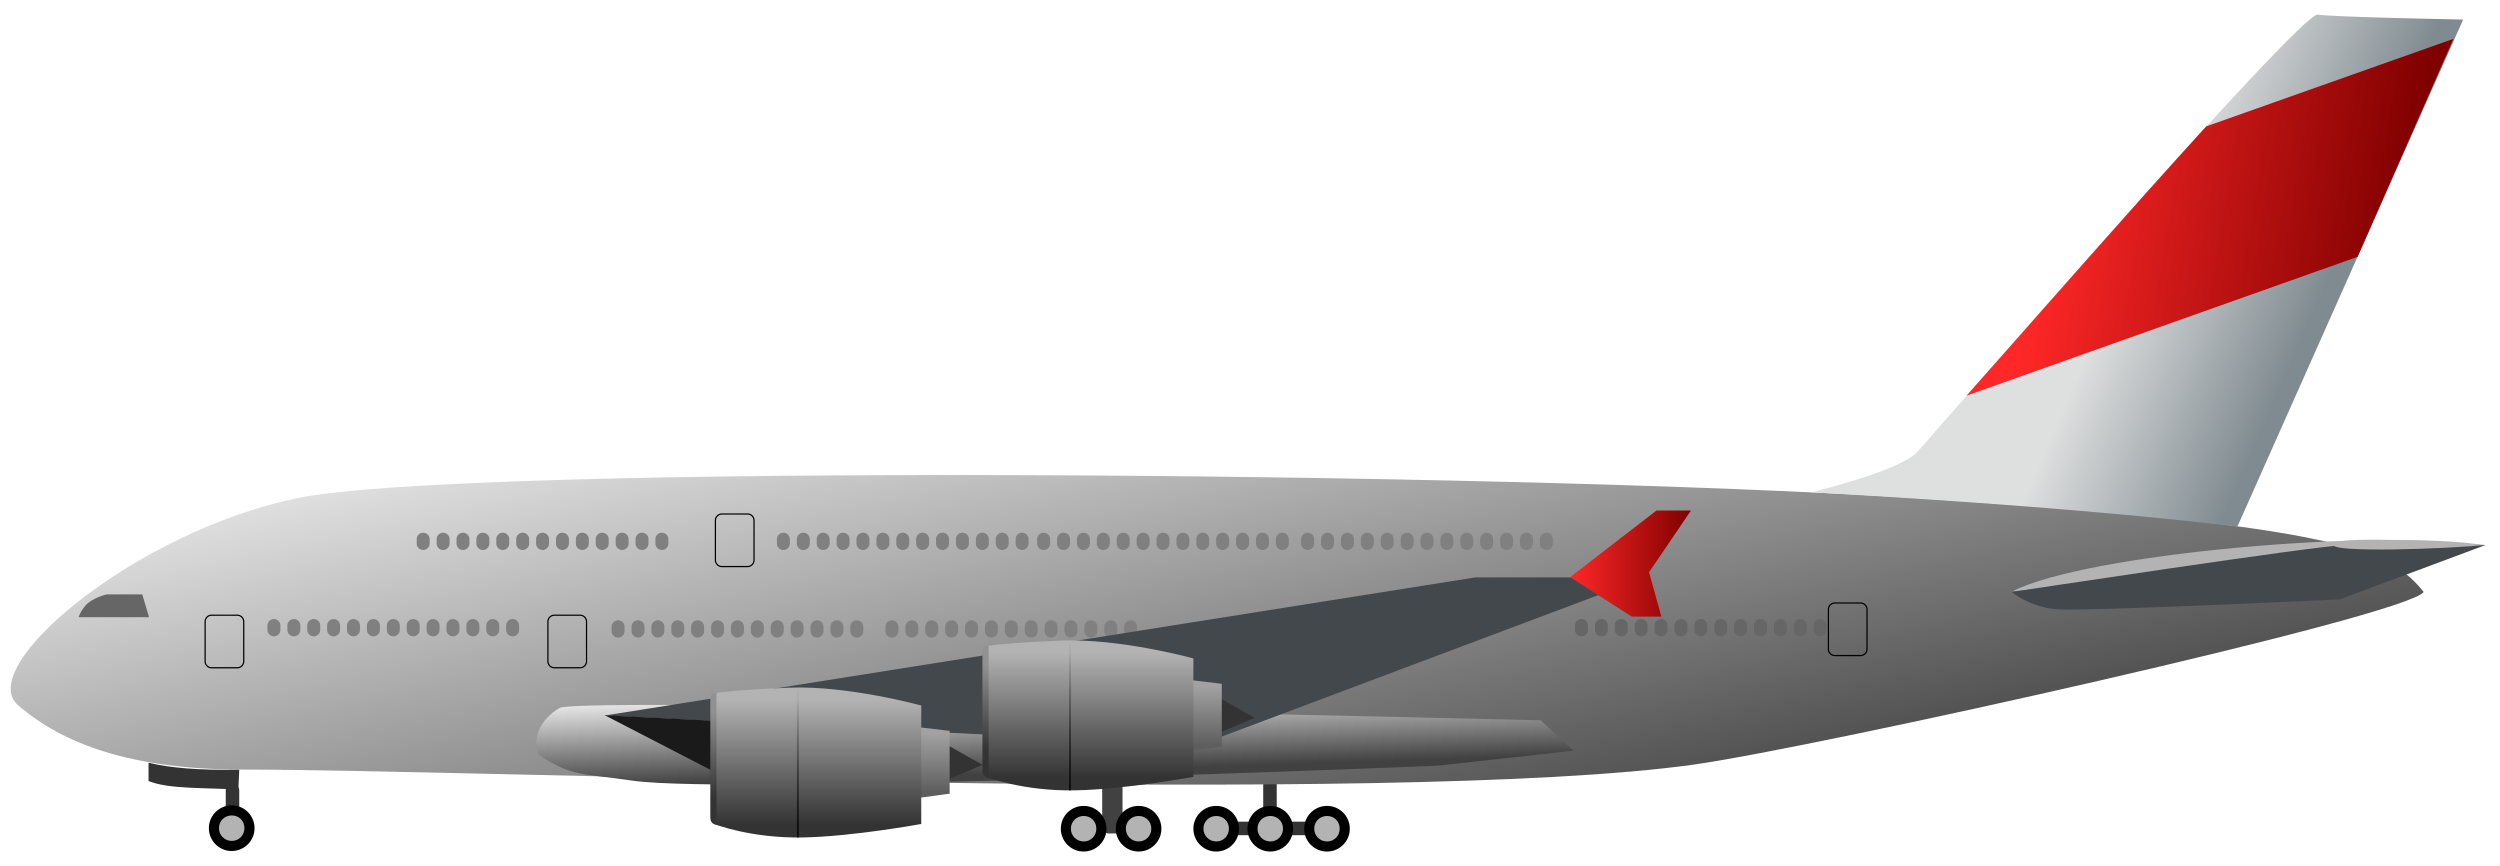 <?xml version="1.0" encoding="UTF-8"?>
<svg enable-background="new" viewBox="0 0 511.817 177.334" xmlns="http://www.w3.org/2000/svg" xmlns:xlink="http://www.w3.org/1999/xlink">
 <defs>
  <filter id="l">
   <feBlend in2="BackgroundImage" mode="darken"/>
  </filter>
  <linearGradient id="a">
   <stop stop-color="#ff2727" offset="0"/>
   <stop stop-color="#800000" offset="1"/>
  </linearGradient>
  <linearGradient id="f">
   <stop stop-color="#e6e6e6" offset="0"/>
   <stop stop-color="#414141" offset="1"/>
  </linearGradient>
  <linearGradient id="e" x1="263.92" x2="263.56" y1="474.98" y2="432.76" gradientUnits="userSpaceOnUse">
   <stop offset="0"/>
   <stop stop-opacity="0" offset="1"/>
  </linearGradient>
  <linearGradient id="d" x1="246.48" x2="246.22" y1="454.99" y2="437.44" gradientUnits="userSpaceOnUse">
   <stop stop-color="#333" offset="0"/>
   <stop stop-color="#919191" offset="1"/>
  </linearGradient>
  <linearGradient id="k" x1="535.38" x2="571.24" y1="346.27" y2="361.92" gradientUnits="userSpaceOnUse">
   <stop stop-color="#dedfdf" offset="0"/>
   <stop stop-color="#808b91" offset="1"/>
  </linearGradient>
  <linearGradient id="c" x2="0" y1="460.63" y2="434.92" gradientUnits="userSpaceOnUse">
   <stop stop-color="#333" offset="0"/>
   <stop stop-color="#b3b3b3" offset="1"/>
  </linearGradient>
  <linearGradient id="b" x2="0" y1="453.88" y2="441.83" gradientUnits="userSpaceOnUse">
   <stop stop-color="#5e5e5e" offset="0"/>
   <stop stop-color="#a2a2a2" offset="1"/>
  </linearGradient>
  <linearGradient id="j" x1="236.07" x2="264.64" y1="371.29" y2="503.79" gradientUnits="userSpaceOnUse" xlink:href="#f"/>
  <linearGradient id="i" x1="299.73" x2="300.28" y1="433.51" y2="450.29" gradientUnits="userSpaceOnUse" xlink:href="#f"/>
  <linearGradient id="h" x1="421.49" x2="493.71" y1="24.801" y2="36.67" gradientUnits="userSpaceOnUse" xlink:href="#a"/>
  <linearGradient id="g" x1="421.74" x2="446.49" gradientUnits="userSpaceOnUse" xlink:href="#a"/>
 </defs>
 <g transform="translate(-100.3 -291.75)" filter="url(#l)">
  <path d="m360.24 450.13h0.116a1.326 1.326 0 0 1 1.326 1.326v9.71a1.326 1.326 0 0 1 -1.326 1.326h-0.116a1.326 1.326 0 0 1 -1.326 -1.326v-9.71a1.326 1.326 0 0 1 1.326 -1.326" fill="#333"/>
  <path d="m443.45 398.41h5.252a1.326 1.326 0 0 1 1.326 1.326v8.109a1.326 1.326 0 0 1 -1.326 1.326h-5.252a1.326 1.326 0 0 1 -1.326 -1.326v-8.109a1.326 1.326 0 0 1 1.326 -1.326" fill="none" stroke="#000" stroke-width=".253"/>
  <path d="m147.84 452.27h0.116a1.326 1.326 0 0 1 1.326 1.326v7.438a1.326 1.326 0 0 1 -1.326 1.326h-0.116a1.326 1.326 0 0 1 -1.326 -1.326v-7.438a1.326 1.326 0 0 1 1.326 -1.326" fill="#333"/>
  <path d="m104.05 436.17c9.171 7.925 23.234 13.132 45.962 13.132 48.487 0 235.37 7.576 296.98-1.01 24.634-3.433 146.24-30.426 149.5-35.355-6.838-8.465-16.668-13.637-103.54-19.193-86.216-5.514-297.49-7.071-331.84 0-32.889 6.771-66.245 34.501-57.074 42.426z" fill="url(#j)"/>
  <path d="m512.27 412.83 96.786-9.464c-21.833-3.405-81.616 1.658-96.786 9.464z" fill="#b3b3b3"/>
  <path d="m471.1 392.54s18.317-4.353 21.852-8.394 78.287-89.904 81.822-89.398 29.8 1.01 29.8 1.01l-46.214 103.79c-26.659-3.122-55.886-5.236-87.26-7.011z" fill="url(#k)"/>
  <path d="m210.62 446.27c-1.494-3.17 0.253-7.324 4.293-9.596s200.82 2.543 200.82 2.543l6.694 6.218-27.791 3.075s-144.9 5.98-164.83 3.063c-10.354-1.515-12.576-0.814-19.193-5.303z" fill="url(#i)"/>
  <g transform="translate(126.52 .253)" fill="#808080">
   <path d="m201.18 418.49a1.326 1.326 0 0 1 1.326 1.326v0.884a1.326 1.326 0 0 1 -1.326 1.326 1.326 1.326 0 0 1 -1.326 -1.326v-0.884a1.326 1.326 0 0 1 1.326 -1.326"/>
   <path d="m197.11 418.49a1.326 1.326 0 0 1 1.326 1.326v0.884a1.326 1.326 0 0 1 -1.326 1.326 1.326 1.326 0 0 1 -1.326 -1.326v-0.884a1.326 1.326 0 0 1 1.326 -1.326"/>
   <path d="m193.03 418.49a1.326 1.326 0 0 1 1.326 1.326v0.884a1.326 1.326 0 0 1 -1.326 1.326 1.326 1.326 0 0 1 -1.326 -1.326v-0.884a1.326 1.326 0 0 1 1.326 -1.326"/>
   <path d="m188.96 418.49a1.326 1.326 0 0 1 1.326 1.326v0.884a1.326 1.326 0 0 1 -1.326 1.326 1.326 1.326 0 0 1 -1.326 -1.326v-0.884a1.326 1.326 0 0 1 1.326 -1.326"/>
   <path d="m184.89 418.49a1.326 1.326 0 0 1 1.326 1.326v0.884a1.326 1.326 0 0 1 -1.326 1.326 1.326 1.326 0 0 1 -1.326 -1.326v-0.884a1.326 1.326 0 0 1 1.326 -1.326"/>
   <path d="m180.82 418.49a1.326 1.326 0 0 1 1.326 1.326v0.884a1.326 1.326 0 0 1 -1.326 1.326 1.326 1.326 0 0 1 -1.326 -1.326v-0.884a1.326 1.326 0 0 1 1.326 -1.326"/>
   <path d="m176.75 418.49a1.326 1.326 0 0 1 1.326 1.326v0.884a1.326 1.326 0 0 1 -1.326 1.326 1.326 1.326 0 0 1 -1.326 -1.326v-0.884a1.326 1.326 0 0 1 1.326 -1.326"/>
   <path d="m172.67 418.49a1.326 1.326 0 0 1 1.326 1.326v0.884a1.326 1.326 0 0 1 -1.326 1.326 1.326 1.326 0 0 1 -1.326 -1.326v-0.884a1.326 1.326 0 0 1 1.326 -1.326"/>
   <path d="m168.6 418.49a1.326 1.326 0 0 1 1.326 1.326v0.884a1.326 1.326 0 0 1 -1.326 1.326 1.326 1.326 0 0 1 -1.326 -1.326v-0.884a1.326 1.326 0 0 1 1.326 -1.326"/>
   <path d="m164.53 418.49a1.326 1.326 0 0 1 1.326 1.326v0.884a1.326 1.326 0 0 1 -1.326 1.326 1.326 1.326 0 0 1 -1.326 -1.326v-0.884a1.326 1.326 0 0 1 1.326 -1.326"/>
   <path d="m160.46 418.49a1.326 1.326 0 0 1 1.326 1.326v0.884a1.326 1.326 0 0 1 -1.326 1.326 1.326 1.326 0 0 1 -1.326 -1.326v-0.884a1.326 1.326 0 0 1 1.326 -1.326"/>
   <path d="m156.38 418.49a1.326 1.326 0 0 1 1.326 1.326v0.884a1.326 1.326 0 0 1 -1.326 1.326 1.326 1.326 0 0 1 -1.326 -1.326v-0.884a1.326 1.326 0 0 1 1.326 -1.326"/>
   <path d="m205.25 418.49a1.326 1.326 0 0 1 1.326 1.326v0.884a1.326 1.326 0 0 1 -1.326 1.326 1.326 1.326 0 0 1 -1.326 -1.326v-0.884a1.326 1.326 0 0 1 1.326 -1.326"/>
  </g>
  <path d="m224.01 438.25 178.29-28.284h34.85l-91.419 34.345z" fill="#43484c"/>
  <path d="m421.74 409.91 12.627 8.081h6.061l-2.525-9.091 8.586-12.627h-7.071z" fill="url(#g)"/>
  <path d="m224.13 438.19 33.966 17.551-0.631-15.871z" fill="#1a1a1a"/>
  <path d="m116.42 418.11h14.395l-1.389-4.672h-7.324s-3.03 0.758-4.293 2.273-1.389 2.399-1.389 2.399z" fill="#666"/>
  <path d="m152.41 461.3a4.672 4.672 0 1 1 -9.344 0 4.672 4.672 0 1 1 9.344 0z"/>
  <path d="m147.75 458.69c-1.48 0-2.625 1.13-2.625 2.594s1.161 2.625 2.625 2.625 2.594-1.145 2.594-2.625-1.114-2.594-2.594-2.594z" fill="#b3b3b3"/>
  <path d="m327.27 451.15h1.515a1.326 1.326 0 0 1 1.326 1.326v8.586a1.326 1.326 0 0 1 -1.326 1.326h-1.515a1.326 1.326 0 0 1 -1.326 -1.326v-8.586a1.326 1.326 0 0 1 1.326 -1.326" fill="#414141"/>
  <g transform="translate(174.41 .111)">
   <path d="m152.41 461.3c0 2.58-2.092 4.672-4.672 4.672s-4.672-2.092-4.672-4.672 2.092-4.672 4.672-4.672 4.672 2.092 4.672 4.672z"/>
   <path d="m147.75 458.69c-1.48 0-2.625 1.13-2.625 2.594s1.161 2.625 2.625 2.625 2.594-1.145 2.594-2.625-1.114-2.594-2.594-2.594z" fill="#b3b3b3"/>
  </g>
  <g transform="translate(185.66 .111)">
   <path d="m152.41 461.3c0 2.58-2.092 4.672-4.672 4.672s-4.672-2.092-4.672-4.672 2.092-4.672 4.672-4.672 4.672 2.092 4.672 4.672z"/>
   <path d="m147.75 458.69c-1.48 0-2.625 1.13-2.625 2.594s1.161 2.625 2.625 2.625 2.594-1.145 2.594-2.625-1.114-2.594-2.594-2.594z" fill="#b3b3b3"/>
  </g>
  <path transform="rotate(90)" d="m461.3-373.67h0.116a1.326 1.326 0 0 1 1.326 1.326v22.59a1.326 1.326 0 0 1 -1.326 1.326h-0.116a1.326 1.326 0 0 1 -1.326 -1.326v-22.59a1.326 1.326 0 0 1 1.326 -1.326" fill="#333"/>
  <g transform="translate(201.55 .111)">
   <path d="m152.41 461.3c0 2.58-2.092 4.672-4.672 4.672s-4.672-2.092-4.672-4.672 2.092-4.672 4.672-4.672 4.672 2.092 4.672 4.672z"/>
   <path d="m147.75 458.69c-1.48 0-2.625 1.13-2.625 2.594s1.161 2.625 2.625 2.625 2.594-1.145 2.594-2.625-1.114-2.594-2.594-2.594z" fill="#b3b3b3"/>
  </g>
  <g transform="translate(212.62 .111)">
   <path d="m152.41 461.3c0 2.58-2.092 4.672-4.672 4.672s-4.672-2.092-4.672-4.672 2.092-4.672 4.672-4.672 4.672 2.092 4.672 4.672z"/>
   <path d="m147.75 458.69c-1.48 0-2.625 1.13-2.625 2.594s1.161 2.625 2.625 2.625 2.594-1.145 2.594-2.625-1.114-2.594-2.594-2.594z" fill="#b3b3b3"/>
  </g>
  <g transform="translate(224.23 .111)">
   <path d="m152.41 461.3c0 2.58-2.092 4.672-4.672 4.672s-4.672-2.092-4.672-4.672 2.092-4.672 4.672-4.672 4.672 2.092 4.672 4.672z"/>
   <path d="m147.75 458.69c-1.48 0-2.625 1.13-2.625 2.594s1.161 2.625 2.625 2.625 2.594-1.145 2.594-2.625-1.114-2.594-2.594-2.594z" fill="#b3b3b3"/>
  </g>
  <path d="m201.18 418.49a1.326 1.326 0 0 1 1.326 1.326v0.884a1.326 1.326 0 0 1 -1.326 1.326 1.326 1.326 0 0 1 -1.326 -1.326v-0.884a1.326 1.326 0 0 1 1.326 -1.326" fill="#808080"/>
  <path d="m197.11 418.49a1.326 1.326 0 0 1 1.326 1.326v0.884a1.326 1.326 0 0 1 -1.326 1.326 1.326 1.326 0 0 1 -1.326 -1.326v-0.884a1.326 1.326 0 0 1 1.326 -1.326" fill="#808080"/>
  <path d="m193.03 418.49a1.326 1.326 0 0 1 1.326 1.326v0.884a1.326 1.326 0 0 1 -1.326 1.326 1.326 1.326 0 0 1 -1.326 -1.326v-0.884a1.326 1.326 0 0 1 1.326 -1.326" fill="#808080"/>
  <path d="m188.96 418.49a1.326 1.326 0 0 1 1.326 1.326v0.884a1.326 1.326 0 0 1 -1.326 1.326 1.326 1.326 0 0 1 -1.326 -1.326v-0.884a1.326 1.326 0 0 1 1.326 -1.326" fill="#808080"/>
  <path d="m184.89 418.49a1.326 1.326 0 0 1 1.326 1.326v0.884a1.326 1.326 0 0 1 -1.326 1.326 1.326 1.326 0 0 1 -1.326 -1.326v-0.884a1.326 1.326 0 0 1 1.326 -1.326" fill="#808080"/>
  <path d="m180.82 418.49a1.326 1.326 0 0 1 1.326 1.326v0.884a1.326 1.326 0 0 1 -1.326 1.326 1.326 1.326 0 0 1 -1.326 -1.326v-0.884a1.326 1.326 0 0 1 1.326 -1.326" fill="#808080"/>
  <path d="m176.75 418.49a1.326 1.326 0 0 1 1.326 1.326v0.884a1.326 1.326 0 0 1 -1.326 1.326 1.326 1.326 0 0 1 -1.326 -1.326v-0.884a1.326 1.326 0 0 1 1.326 -1.326" fill="#808080"/>
  <path d="m172.67 418.49a1.326 1.326 0 0 1 1.326 1.326v0.884a1.326 1.326 0 0 1 -1.326 1.326 1.326 1.326 0 0 1 -1.326 -1.326v-0.884a1.326 1.326 0 0 1 1.326 -1.326" fill="#808080"/>
  <path d="m168.6 418.49a1.326 1.326 0 0 1 1.326 1.326v0.884a1.326 1.326 0 0 1 -1.326 1.326 1.326 1.326 0 0 1 -1.326 -1.326v-0.884a1.326 1.326 0 0 1 1.326 -1.326" fill="#808080"/>
  <path d="m164.53 418.49a1.326 1.326 0 0 1 1.326 1.326v0.884a1.326 1.326 0 0 1 -1.326 1.326 1.326 1.326 0 0 1 -1.326 -1.326v-0.884a1.326 1.326 0 0 1 1.326 -1.326" fill="#808080"/>
  <path d="m160.46 418.49a1.326 1.326 0 0 1 1.326 1.326v0.884a1.326 1.326 0 0 1 -1.326 1.326 1.326 1.326 0 0 1 -1.326 -1.326v-0.884a1.326 1.326 0 0 1 1.326 -1.326" fill="#808080"/>
  <path d="m156.38 418.49a1.326 1.326 0 0 1 1.326 1.326v0.884a1.326 1.326 0 0 1 -1.326 1.326 1.326 1.326 0 0 1 -1.326 -1.326v-0.884a1.326 1.326 0 0 1 1.326 -1.326" fill="#808080"/>
  <path d="m205.25 418.49a1.326 1.326 0 0 1 1.326 1.326v0.884a1.326 1.326 0 0 1 -1.326 1.326 1.326 1.326 0 0 1 -1.326 -1.326v-0.884a1.326 1.326 0 0 1 1.326 -1.326" fill="#808080"/>
  <g transform="translate(30.557 -17.678)" fill="#808080">
   <path d="m201.18 418.49a1.326 1.326 0 0 1 1.326 1.326v0.884a1.326 1.326 0 0 1 -1.326 1.326 1.326 1.326 0 0 1 -1.326 -1.326v-0.884a1.326 1.326 0 0 1 1.326 -1.326"/>
   <path d="m197.11 418.49a1.326 1.326 0 0 1 1.326 1.326v0.884a1.326 1.326 0 0 1 -1.326 1.326 1.326 1.326 0 0 1 -1.326 -1.326v-0.884a1.326 1.326 0 0 1 1.326 -1.326"/>
   <path d="m193.03 418.49a1.326 1.326 0 0 1 1.326 1.326v0.884a1.326 1.326 0 0 1 -1.326 1.326 1.326 1.326 0 0 1 -1.326 -1.326v-0.884a1.326 1.326 0 0 1 1.326 -1.326"/>
   <path d="m188.96 418.49a1.326 1.326 0 0 1 1.326 1.326v0.884a1.326 1.326 0 0 1 -1.326 1.326 1.326 1.326 0 0 1 -1.326 -1.326v-0.884a1.326 1.326 0 0 1 1.326 -1.326"/>
   <path d="m184.89 418.49a1.326 1.326 0 0 1 1.326 1.326v0.884a1.326 1.326 0 0 1 -1.326 1.326 1.326 1.326 0 0 1 -1.326 -1.326v-0.884a1.326 1.326 0 0 1 1.326 -1.326"/>
   <path d="m180.82 418.49a1.326 1.326 0 0 1 1.326 1.326v0.884a1.326 1.326 0 0 1 -1.326 1.326 1.326 1.326 0 0 1 -1.326 -1.326v-0.884a1.326 1.326 0 0 1 1.326 -1.326"/>
   <path d="m176.75 418.49a1.326 1.326 0 0 1 1.326 1.326v0.884a1.326 1.326 0 0 1 -1.326 1.326 1.326 1.326 0 0 1 -1.326 -1.326v-0.884a1.326 1.326 0 0 1 1.326 -1.326"/>
   <path d="m172.67 418.49a1.326 1.326 0 0 1 1.326 1.326v0.884a1.326 1.326 0 0 1 -1.326 1.326 1.326 1.326 0 0 1 -1.326 -1.326v-0.884a1.326 1.326 0 0 1 1.326 -1.326"/>
   <path d="m168.6 418.49a1.326 1.326 0 0 1 1.326 1.326v0.884a1.326 1.326 0 0 1 -1.326 1.326 1.326 1.326 0 0 1 -1.326 -1.326v-0.884a1.326 1.326 0 0 1 1.326 -1.326"/>
   <path d="m164.53 418.49a1.326 1.326 0 0 1 1.326 1.326v0.884a1.326 1.326 0 0 1 -1.326 1.326 1.326 1.326 0 0 1 -1.326 -1.326v-0.884a1.326 1.326 0 0 1 1.326 -1.326"/>
   <path d="m160.46 418.49a1.326 1.326 0 0 1 1.326 1.326v0.884a1.326 1.326 0 0 1 -1.326 1.326 1.326 1.326 0 0 1 -1.326 -1.326v-0.884a1.326 1.326 0 0 1 1.326 -1.326"/>
   <path d="m156.38 418.49a1.326 1.326 0 0 1 1.326 1.326v0.884a1.326 1.326 0 0 1 -1.326 1.326 1.326 1.326 0 0 1 -1.326 -1.326v-0.884a1.326 1.326 0 0 1 1.326 -1.326"/>
   <path d="m205.25 418.49a1.326 1.326 0 0 1 1.326 1.326v0.884a1.326 1.326 0 0 1 -1.326 1.326 1.326 1.326 0 0 1 -1.326 -1.326v-0.884a1.326 1.326 0 0 1 1.326 -1.326"/>
  </g>
  <g transform="translate(70.458 .253)" fill="#808080">
   <path d="m201.18 418.49a1.326 1.326 0 0 1 1.326 1.326v0.884a1.326 1.326 0 0 1 -1.326 1.326 1.326 1.326 0 0 1 -1.326 -1.326v-0.884a1.326 1.326 0 0 1 1.326 -1.326"/>
   <path d="m197.11 418.49a1.326 1.326 0 0 1 1.326 1.326v0.884a1.326 1.326 0 0 1 -1.326 1.326 1.326 1.326 0 0 1 -1.326 -1.326v-0.884a1.326 1.326 0 0 1 1.326 -1.326"/>
   <path d="m193.03 418.49a1.326 1.326 0 0 1 1.326 1.326v0.884a1.326 1.326 0 0 1 -1.326 1.326 1.326 1.326 0 0 1 -1.326 -1.326v-0.884a1.326 1.326 0 0 1 1.326 -1.326"/>
   <path d="m188.96 418.49a1.326 1.326 0 0 1 1.326 1.326v0.884a1.326 1.326 0 0 1 -1.326 1.326 1.326 1.326 0 0 1 -1.326 -1.326v-0.884a1.326 1.326 0 0 1 1.326 -1.326"/>
   <path d="m184.89 418.49a1.326 1.326 0 0 1 1.326 1.326v0.884a1.326 1.326 0 0 1 -1.326 1.326 1.326 1.326 0 0 1 -1.326 -1.326v-0.884a1.326 1.326 0 0 1 1.326 -1.326"/>
   <path d="m180.82 418.49a1.326 1.326 0 0 1 1.326 1.326v0.884a1.326 1.326 0 0 1 -1.326 1.326 1.326 1.326 0 0 1 -1.326 -1.326v-0.884a1.326 1.326 0 0 1 1.326 -1.326"/>
   <path d="m176.75 418.49a1.326 1.326 0 0 1 1.326 1.326v0.884a1.326 1.326 0 0 1 -1.326 1.326 1.326 1.326 0 0 1 -1.326 -1.326v-0.884a1.326 1.326 0 0 1 1.326 -1.326"/>
   <path d="m172.67 418.49a1.326 1.326 0 0 1 1.326 1.326v0.884a1.326 1.326 0 0 1 -1.326 1.326 1.326 1.326 0 0 1 -1.326 -1.326v-0.884a1.326 1.326 0 0 1 1.326 -1.326"/>
   <path d="m168.6 418.49a1.326 1.326 0 0 1 1.326 1.326v0.884a1.326 1.326 0 0 1 -1.326 1.326 1.326 1.326 0 0 1 -1.326 -1.326v-0.884a1.326 1.326 0 0 1 1.326 -1.326"/>
   <path d="m164.53 418.49a1.326 1.326 0 0 1 1.326 1.326v0.884a1.326 1.326 0 0 1 -1.326 1.326 1.326 1.326 0 0 1 -1.326 -1.326v-0.884a1.326 1.326 0 0 1 1.326 -1.326"/>
   <path d="m160.46 418.49a1.326 1.326 0 0 1 1.326 1.326v0.884a1.326 1.326 0 0 1 -1.326 1.326 1.326 1.326 0 0 1 -1.326 -1.326v-0.884a1.326 1.326 0 0 1 1.326 -1.326"/>
   <path d="m156.38 418.49a1.326 1.326 0 0 1 1.326 1.326v0.884a1.326 1.326 0 0 1 -1.326 1.326 1.326 1.326 0 0 1 -1.326 -1.326v-0.884a1.326 1.326 0 0 1 1.326 -1.326"/>
   <path d="m205.25 418.49a1.326 1.326 0 0 1 1.326 1.326v0.884a1.326 1.326 0 0 1 -1.326 1.326 1.326 1.326 0 0 1 -1.326 -1.326v-0.884a1.326 1.326 0 0 1 1.326 -1.326"/>
  </g>
  <g transform="translate(104.3 -17.678)" fill="#808080">
   <path d="m201.18 418.49a1.326 1.326 0 0 1 1.326 1.326v0.884a1.326 1.326 0 0 1 -1.326 1.326 1.326 1.326 0 0 1 -1.326 -1.326v-0.884a1.326 1.326 0 0 1 1.326 -1.326"/>
   <path d="m197.11 418.49a1.326 1.326 0 0 1 1.326 1.326v0.884a1.326 1.326 0 0 1 -1.326 1.326 1.326 1.326 0 0 1 -1.326 -1.326v-0.884a1.326 1.326 0 0 1 1.326 -1.326"/>
   <path d="m193.03 418.49a1.326 1.326 0 0 1 1.326 1.326v0.884a1.326 1.326 0 0 1 -1.326 1.326 1.326 1.326 0 0 1 -1.326 -1.326v-0.884a1.326 1.326 0 0 1 1.326 -1.326"/>
   <path d="m188.96 418.49a1.326 1.326 0 0 1 1.326 1.326v0.884a1.326 1.326 0 0 1 -1.326 1.326 1.326 1.326 0 0 1 -1.326 -1.326v-0.884a1.326 1.326 0 0 1 1.326 -1.326"/>
   <path d="m184.89 418.49a1.326 1.326 0 0 1 1.326 1.326v0.884a1.326 1.326 0 0 1 -1.326 1.326 1.326 1.326 0 0 1 -1.326 -1.326v-0.884a1.326 1.326 0 0 1 1.326 -1.326"/>
   <path d="m180.82 418.49a1.326 1.326 0 0 1 1.326 1.326v0.884a1.326 1.326 0 0 1 -1.326 1.326 1.326 1.326 0 0 1 -1.326 -1.326v-0.884a1.326 1.326 0 0 1 1.326 -1.326"/>
   <path d="m176.75 418.49a1.326 1.326 0 0 1 1.326 1.326v0.884a1.326 1.326 0 0 1 -1.326 1.326 1.326 1.326 0 0 1 -1.326 -1.326v-0.884a1.326 1.326 0 0 1 1.326 -1.326"/>
   <path d="m172.67 418.49a1.326 1.326 0 0 1 1.326 1.326v0.884a1.326 1.326 0 0 1 -1.326 1.326 1.326 1.326 0 0 1 -1.326 -1.326v-0.884a1.326 1.326 0 0 1 1.326 -1.326"/>
   <path d="m168.6 418.49a1.326 1.326 0 0 1 1.326 1.326v0.884a1.326 1.326 0 0 1 -1.326 1.326 1.326 1.326 0 0 1 -1.326 -1.326v-0.884a1.326 1.326 0 0 1 1.326 -1.326"/>
   <path d="m164.53 418.49a1.326 1.326 0 0 1 1.326 1.326v0.884a1.326 1.326 0 0 1 -1.326 1.326 1.326 1.326 0 0 1 -1.326 -1.326v-0.884a1.326 1.326 0 0 1 1.326 -1.326"/>
   <path d="m160.46 418.49a1.326 1.326 0 0 1 1.326 1.326v0.884a1.326 1.326 0 0 1 -1.326 1.326 1.326 1.326 0 0 1 -1.326 -1.326v-0.884a1.326 1.326 0 0 1 1.326 -1.326"/>
   <path d="m156.38 418.49a1.326 1.326 0 0 1 1.326 1.326v0.884a1.326 1.326 0 0 1 -1.326 1.326 1.326 1.326 0 0 1 -1.326 -1.326v-0.884a1.326 1.326 0 0 1 1.326 -1.326"/>
   <path d="m205.25 418.49a1.326 1.326 0 0 1 1.326 1.326v0.884a1.326 1.326 0 0 1 -1.326 1.326 1.326 1.326 0 0 1 -1.326 -1.326v-0.884a1.326 1.326 0 0 1 1.326 -1.326"/>
  </g>
  <g transform="translate(157.58 -17.678)" fill="#808080">
   <path d="m201.18 418.49a1.326 1.326 0 0 1 1.326 1.326v0.884a1.326 1.326 0 0 1 -1.326 1.326 1.326 1.326 0 0 1 -1.326 -1.326v-0.884a1.326 1.326 0 0 1 1.326 -1.326"/>
   <path d="m197.11 418.49a1.326 1.326 0 0 1 1.326 1.326v0.884a1.326 1.326 0 0 1 -1.326 1.326 1.326 1.326 0 0 1 -1.326 -1.326v-0.884a1.326 1.326 0 0 1 1.326 -1.326"/>
   <path d="m193.03 418.49a1.326 1.326 0 0 1 1.326 1.326v0.884a1.326 1.326 0 0 1 -1.326 1.326 1.326 1.326 0 0 1 -1.326 -1.326v-0.884a1.326 1.326 0 0 1 1.326 -1.326"/>
   <path d="m188.96 418.49a1.326 1.326 0 0 1 1.326 1.326v0.884a1.326 1.326 0 0 1 -1.326 1.326 1.326 1.326 0 0 1 -1.326 -1.326v-0.884a1.326 1.326 0 0 1 1.326 -1.326"/>
   <path d="m184.89 418.49a1.326 1.326 0 0 1 1.326 1.326v0.884a1.326 1.326 0 0 1 -1.326 1.326 1.326 1.326 0 0 1 -1.326 -1.326v-0.884a1.326 1.326 0 0 1 1.326 -1.326"/>
   <path d="m180.82 418.49a1.326 1.326 0 0 1 1.326 1.326v0.884a1.326 1.326 0 0 1 -1.326 1.326 1.326 1.326 0 0 1 -1.326 -1.326v-0.884a1.326 1.326 0 0 1 1.326 -1.326"/>
   <path d="m176.75 418.49a1.326 1.326 0 0 1 1.326 1.326v0.884a1.326 1.326 0 0 1 -1.326 1.326 1.326 1.326 0 0 1 -1.326 -1.326v-0.884a1.326 1.326 0 0 1 1.326 -1.326"/>
   <path d="m172.67 418.49a1.326 1.326 0 0 1 1.326 1.326v0.884a1.326 1.326 0 0 1 -1.326 1.326 1.326 1.326 0 0 1 -1.326 -1.326v-0.884a1.326 1.326 0 0 1 1.326 -1.326"/>
   <path d="m168.6 418.49a1.326 1.326 0 0 1 1.326 1.326v0.884a1.326 1.326 0 0 1 -1.326 1.326 1.326 1.326 0 0 1 -1.326 -1.326v-0.884a1.326 1.326 0 0 1 1.326 -1.326"/>
   <path d="m164.53 418.49a1.326 1.326 0 0 1 1.326 1.326v0.884a1.326 1.326 0 0 1 -1.326 1.326 1.326 1.326 0 0 1 -1.326 -1.326v-0.884a1.326 1.326 0 0 1 1.326 -1.326"/>
   <path d="m160.46 418.49a1.326 1.326 0 0 1 1.326 1.326v0.884a1.326 1.326 0 0 1 -1.326 1.326 1.326 1.326 0 0 1 -1.326 -1.326v-0.884a1.326 1.326 0 0 1 1.326 -1.326"/>
   <path d="m156.38 418.49a1.326 1.326 0 0 1 1.326 1.326v0.884a1.326 1.326 0 0 1 -1.326 1.326 1.326 1.326 0 0 1 -1.326 -1.326v-0.884a1.326 1.326 0 0 1 1.326 -1.326"/>
   <path d="m205.25 418.49a1.326 1.326 0 0 1 1.326 1.326v0.884a1.326 1.326 0 0 1 -1.326 1.326 1.326 1.326 0 0 1 -1.326 -1.326v-0.884a1.326 1.326 0 0 1 1.326 -1.326"/>
  </g>
  <g transform="translate(211.63 -17.678)" fill="#808080">
   <path d="m201.18 418.49a1.326 1.326 0 0 1 1.326 1.326v0.884a1.326 1.326 0 0 1 -1.326 1.326 1.326 1.326 0 0 1 -1.326 -1.326v-0.884a1.326 1.326 0 0 1 1.326 -1.326"/>
   <path d="m197.11 418.49a1.326 1.326 0 0 1 1.326 1.326v0.884a1.326 1.326 0 0 1 -1.326 1.326 1.326 1.326 0 0 1 -1.326 -1.326v-0.884a1.326 1.326 0 0 1 1.326 -1.326"/>
   <path d="m193.03 418.49a1.326 1.326 0 0 1 1.326 1.326v0.884a1.326 1.326 0 0 1 -1.326 1.326 1.326 1.326 0 0 1 -1.326 -1.326v-0.884a1.326 1.326 0 0 1 1.326 -1.326"/>
   <path d="m188.96 418.49a1.326 1.326 0 0 1 1.326 1.326v0.884a1.326 1.326 0 0 1 -1.326 1.326 1.326 1.326 0 0 1 -1.326 -1.326v-0.884a1.326 1.326 0 0 1 1.326 -1.326"/>
   <path d="m184.89 418.49a1.326 1.326 0 0 1 1.326 1.326v0.884a1.326 1.326 0 0 1 -1.326 1.326 1.326 1.326 0 0 1 -1.326 -1.326v-0.884a1.326 1.326 0 0 1 1.326 -1.326"/>
   <path d="m180.82 418.49a1.326 1.326 0 0 1 1.326 1.326v0.884a1.326 1.326 0 0 1 -1.326 1.326 1.326 1.326 0 0 1 -1.326 -1.326v-0.884a1.326 1.326 0 0 1 1.326 -1.326"/>
   <path d="m176.75 418.49a1.326 1.326 0 0 1 1.326 1.326v0.884a1.326 1.326 0 0 1 -1.326 1.326 1.326 1.326 0 0 1 -1.326 -1.326v-0.884a1.326 1.326 0 0 1 1.326 -1.326"/>
   <path d="m172.67 418.49a1.326 1.326 0 0 1 1.326 1.326v0.884a1.326 1.326 0 0 1 -1.326 1.326 1.326 1.326 0 0 1 -1.326 -1.326v-0.884a1.326 1.326 0 0 1 1.326 -1.326"/>
   <path d="m168.6 418.49a1.326 1.326 0 0 1 1.326 1.326v0.884a1.326 1.326 0 0 1 -1.326 1.326 1.326 1.326 0 0 1 -1.326 -1.326v-0.884a1.326 1.326 0 0 1 1.326 -1.326"/>
   <path d="m164.53 418.49a1.326 1.326 0 0 1 1.326 1.326v0.884a1.326 1.326 0 0 1 -1.326 1.326 1.326 1.326 0 0 1 -1.326 -1.326v-0.884a1.326 1.326 0 0 1 1.326 -1.326"/>
   <path d="m160.46 418.49a1.326 1.326 0 0 1 1.326 1.326v0.884a1.326 1.326 0 0 1 -1.326 1.326 1.326 1.326 0 0 1 -1.326 -1.326v-0.884a1.326 1.326 0 0 1 1.326 -1.326"/>
   <path d="m156.38 418.49a1.326 1.326 0 0 1 1.326 1.326v0.884a1.326 1.326 0 0 1 -1.326 1.326 1.326 1.326 0 0 1 -1.326 -1.326v-0.884a1.326 1.326 0 0 1 1.326 -1.326"/>
   <path d="m205.25 418.49a1.326 1.326 0 0 1 1.326 1.326v0.884a1.326 1.326 0 0 1 -1.326 1.326 1.326 1.326 0 0 1 -1.326 -1.326v-0.884a1.326 1.326 0 0 1 1.326 -1.326"/>
  </g>
  <g transform="translate(267.69 -4.3769e-7)" fill="#666">
   <path d="m201.18 418.49a1.326 1.326 0 0 1 1.326 1.326v0.884a1.326 1.326 0 0 1 -1.326 1.326 1.326 1.326 0 0 1 -1.326 -1.326v-0.884a1.326 1.326 0 0 1 1.326 -1.326"/>
   <path d="m197.11 418.49a1.326 1.326 0 0 1 1.326 1.326v0.884a1.326 1.326 0 0 1 -1.326 1.326 1.326 1.326 0 0 1 -1.326 -1.326v-0.884a1.326 1.326 0 0 1 1.326 -1.326"/>
   <path d="m193.03 418.49a1.326 1.326 0 0 1 1.326 1.326v0.884a1.326 1.326 0 0 1 -1.326 1.326 1.326 1.326 0 0 1 -1.326 -1.326v-0.884a1.326 1.326 0 0 1 1.326 -1.326"/>
   <path d="m188.96 418.49a1.326 1.326 0 0 1 1.326 1.326v0.884a1.326 1.326 0 0 1 -1.326 1.326 1.326 1.326 0 0 1 -1.326 -1.326v-0.884a1.326 1.326 0 0 1 1.326 -1.326"/>
   <path d="m184.89 418.49a1.326 1.326 0 0 1 1.326 1.326v0.884a1.326 1.326 0 0 1 -1.326 1.326 1.326 1.326 0 0 1 -1.326 -1.326v-0.884a1.326 1.326 0 0 1 1.326 -1.326"/>
   <path d="m180.82 418.49a1.326 1.326 0 0 1 1.326 1.326v0.884a1.326 1.326 0 0 1 -1.326 1.326 1.326 1.326 0 0 1 -1.326 -1.326v-0.884a1.326 1.326 0 0 1 1.326 -1.326"/>
   <path d="m176.75 418.49a1.326 1.326 0 0 1 1.326 1.326v0.884a1.326 1.326 0 0 1 -1.326 1.326 1.326 1.326 0 0 1 -1.326 -1.326v-0.884a1.326 1.326 0 0 1 1.326 -1.326"/>
   <path d="m172.67 418.49a1.326 1.326 0 0 1 1.326 1.326v0.884a1.326 1.326 0 0 1 -1.326 1.326 1.326 1.326 0 0 1 -1.326 -1.326v-0.884a1.326 1.326 0 0 1 1.326 -1.326"/>
   <path d="m168.6 418.49a1.326 1.326 0 0 1 1.326 1.326v0.884a1.326 1.326 0 0 1 -1.326 1.326 1.326 1.326 0 0 1 -1.326 -1.326v-0.884a1.326 1.326 0 0 1 1.326 -1.326"/>
   <path d="m164.53 418.49a1.326 1.326 0 0 1 1.326 1.326v0.884a1.326 1.326 0 0 1 -1.326 1.326 1.326 1.326 0 0 1 -1.326 -1.326v-0.884a1.326 1.326 0 0 1 1.326 -1.326"/>
   <path d="m160.46 418.49a1.326 1.326 0 0 1 1.326 1.326v0.884a1.326 1.326 0 0 1 -1.326 1.326 1.326 1.326 0 0 1 -1.326 -1.326v-0.884a1.326 1.326 0 0 1 1.326 -1.326"/>
   <path d="m156.38 418.49a1.326 1.326 0 0 1 1.326 1.326v0.884a1.326 1.326 0 0 1 -1.326 1.326 1.326 1.326 0 0 1 -1.326 -1.326v-0.884a1.326 1.326 0 0 1 1.326 -1.326"/>
   <path d="m205.25 418.49a1.326 1.326 0 0 1 1.326 1.326v0.884a1.326 1.326 0 0 1 -1.326 1.326 1.326 1.326 0 0 1 -1.326 -1.326v-0.884a1.326 1.326 0 0 1 1.326 -1.326"/>
  </g>
  <path d="m248.09 396.98h5.252a1.326 1.326 0 0 1 1.326 1.326v8.109a1.326 1.326 0 0 1 -1.326 1.326h-5.252a1.326 1.326 0 0 1 -1.326 -1.326v-8.109a1.326 1.326 0 0 1 1.326 -1.326" fill="none" stroke="#000" stroke-width=".253"/>
  <path d="m213.8 417.7h5.252a1.326 1.326 0 0 1 1.326 1.326v8.109a1.326 1.326 0 0 1 -1.326 1.326h-5.252a1.326 1.326 0 0 1 -1.326 -1.326v-8.109a1.326 1.326 0 0 1 1.326 -1.326" fill="none" stroke="#000" stroke-width=".253"/>
  <path d="m475.95 415.2h5.252a1.326 1.326 0 0 1 1.326 1.326v8.109a1.326 1.326 0 0 1 -1.326 1.326h-5.252a1.326 1.326 0 0 1 -1.326 -1.326v-8.109a1.326 1.326 0 0 1 1.326 -1.326" fill="none" stroke="#000" stroke-width=".253"/>
  <path d="m130.71 447.9v3.75c4.378 1.764 12.113 1.29 18.393 1.786l0.179-4.107c-8.29 0.141-14.328-0.38-18.571-1.429z" fill="#333"/>
  <path d="m294.2 444.24 7.232 4.107-7.321 3.125z" fill="#333"/>
  <path d="m288.74 440.67 5.982 0.714v12.857l-5.982 0.804z" fill="url(#b)"/>
  <path d="m246.48 433.67v26.769s7.37 2.938 18.096 2.763c10.213-0.168 24.33-2.763 24.33-2.763v-24.244s-15.038-4.16-27.159-3.655-15.267 1.13-15.267 1.13z" fill="url(#c)"/>
  <path d="m263.65 432.68v30.537" fill="none" stroke="url(#e)" stroke-width=".402"/>
  <path d="m246.351,433.675c.35-.047.631-.078.631-.078v27.03c0,0-.297-.099-.631-.226-.327-.124-.631-.587-.631-1.317v-24.093c0-.73.285-1.27.631-1.317z" fill="url(#d)"/>
  <g transform="translate(55.714 -9.643)">
   <path d="m294.2 444.24 7.232 4.107-7.321 3.125z" fill="#333"/>
   <path d="m288.74 440.67 5.982 0.714v12.857l-5.982 0.804z" fill="url(#b)"/>
   <path d="m246.48 433.67v26.769s7.37 2.938 18.096 2.763c10.213-0.168 24.33-2.763 24.33-2.763v-24.244s-15.038-4.16-27.159-3.655-15.267 1.13-15.267 1.13z" fill="url(#c)"/>
   <path d="m263.65 432.68v30.537" fill="none" stroke="url(#e)" stroke-width=".402"/>
   <path d="m246.351,433.675c.35-.047.631-.078.631-.078v27.03c0,0-.297-.099-.631-.226-.327-.124-.631-.587-.631-1.317v-24.093c0-.73.285-1.27.631-1.317z" fill="url(#d)"/>
  </g>
  <path d="m143.62 417.7h5.252a1.326 1.326 0 0 1 1.326 1.326v8.109a1.326 1.326 0 0 1 -1.326 1.326h-5.252a1.326 1.326 0 0 1 -1.326 -1.326v-8.109a1.326 1.326 0 0 1 1.326 -1.326" fill="none" stroke="#000" stroke-width=".253"/>
  <path d="m512.15 412.94s63.135-9.596 68.185-9.596h28.789l-29.8 11.112s-52.528 2.525-58.084 2.02-9.091-3.535-9.091-3.535z" fill="#43484c"/>
  <path d="m609.1 403.32c-7.129 0.766-32.125 1.708-31.116-0.134s22.034-0.534 31.116 0.134z" fill="#b3b3b3"/>
  <path transform="translate(100.3 291.75)" d="m402.61 80.991c16.334-18.407 32.57-37.011 49.056-55.116l50.634-17.93-19.635 44.636z" fill="url(#h)"/>
 </g>
</svg>
